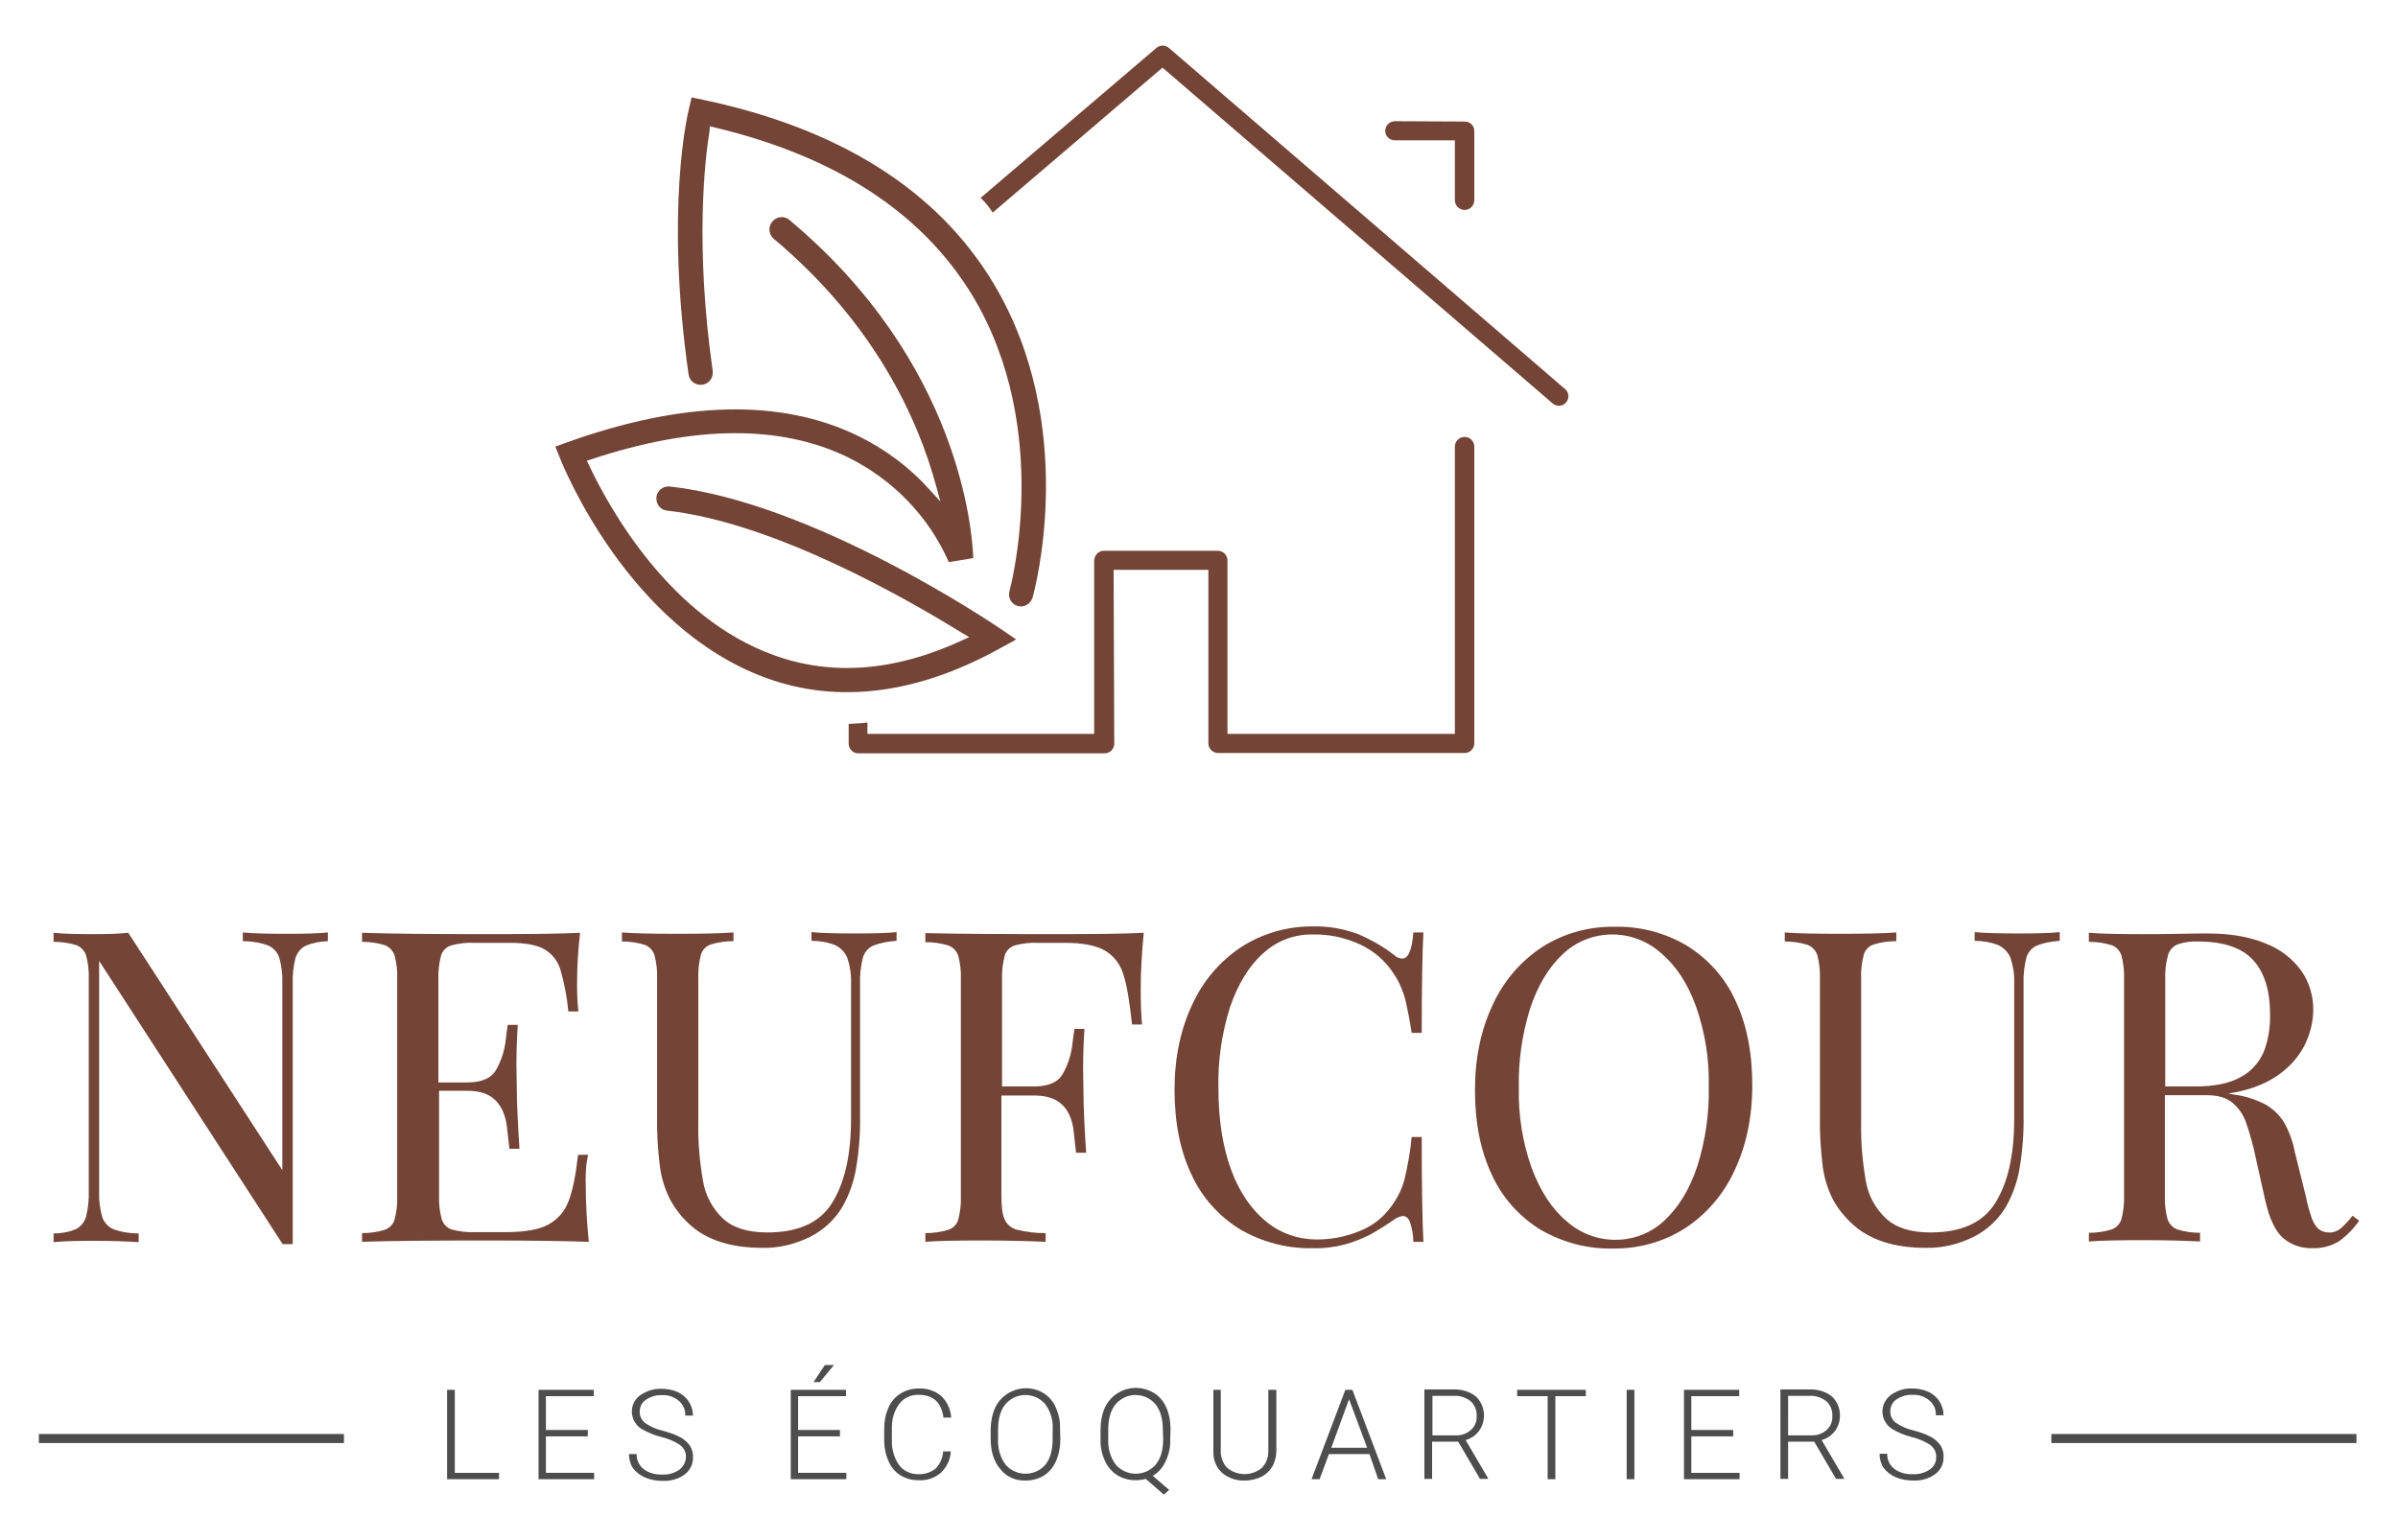 <?xml version="1.0" encoding="utf-8"?>
<!-- Generator: Adobe Illustrator 23.0.3, SVG Export Plug-In . SVG Version: 6.00 Build 0)  -->
<svg version="1.1" id="Calque_1" xmlns="http://www.w3.org/2000/svg" xmlns:xlink="http://www.w3.org/1999/xlink" x="0px" y="0px"
	 viewBox="0 0 716 460" style="enable-background:new 0 0 716 460;" xml:space="preserve">
<style type="text/css">
	.st0{fill:#744436;}
	.st1{fill:#4D4D4D;}
</style>
<title>Logo</title>
<path class="st0" d="M332.5,170.2h28.3V222c0,1.6,1.3,2.9,2.9,2.9h73.6c1.6,0,2.9-1.3,2.9-2.9v-88.6c0-1.6-1.3-2.9-2.9-2.9
	s-2.9,1.3-2.9,2.9v85.8h-67.9v-51.8c0-1.6-1.3-2.9-2.9-2.9h-34c-1.6,0-2.8,1.3-2.9,2.9v51.8H259v-3.4c-0.6,0.1-1.3,0.1-1.9,0.2
	l-3.3,0.2h-0.4v5.9c0,1.6,1.3,2.9,2.8,2.9h73.6c1.6,0,2.9-1.3,2.9-2.9L332.5,170.2z"/>
<path class="st0" d="M416.5,36.2c-1.6,0-2.9,1.3-2.9,2.9c0,1.6,1.3,2.8,2.9,2.8h17.9v17.9c0,1.6,1.3,2.9,2.9,2.9s2.9-1.3,2.9-2.9
	V39.1c0-1.6-1.3-2.8-2.9-2.8L416.5,36.2z"/>
<path class="st0" d="M347.1,20.2l116.5,100.3c1.2,1,3,0.9,4-0.3c0,0,0,0,0,0c1-1.2,0.9-3-0.3-4l0,0L349,14.3c-1.1-0.9-2.6-0.9-3.7,0
	l-52.5,44.8c1.4,1.3,2.6,2.8,3.6,4.4L347.1,20.2z"/>
<path class="st0" d="M211.9,37.7l1.2,0.3c36.3,8.6,62.2,25.5,77.2,50.2c24.3,40.2,11.2,88,11.1,88.4c-0.5,1.9,0.6,3.9,2.5,4.4
	c0,0,0,0,0,0l0,0c1.9,0.5,3.8-0.6,4.4-2.5c0.6-2.1,14-51.3-11.8-94.1c-16.7-27.6-45.8-46-86.6-54.6l-3.4-0.7l-0.8,3.4
	c-0.3,1.2-7.2,29.6-0.1,79.4c0.3,1.9,2.1,3.3,4.1,3c0.9-0.1,1.8-0.6,2.4-1.4c0.6-0.8,0.8-1.7,0.7-2.7c-5.3-37.3-2.4-62.8-0.9-72
	L211.9,37.7z"/>
<path class="st0" d="M165.8,133.4l1.4,3.4c0.8,2.1,20.3,50.7,61.6,65.7c21.4,7.8,45,4.8,69.5-8.7l5.1-2.8l-4.8-3.3
	c-2.3-1.5-55.6-37.6-98.6-42.4c-2-0.2-3.8,1.2-4,3.2c-0.2,2,1.2,3.8,3.1,4c0,0,0,0,0,0c32.4,3.6,72.6,26.9,88.4,36.7l1.9,1.1l-2,0.9
	c-20,9.3-38.9,10.8-56.3,4.5c-30.9-11.1-49-43.5-55.3-56.9l-0.6-1.2l1.3-0.4c30.7-10.2,56.4-10.4,76.5-0.7
	c13.5,6.6,24.3,17.7,30.3,31.4l7.3-1.2c-0.3-7.9-3.9-58.4-54.9-101c-1.5-1.3-3.8-1.1-5.1,0.5c-1.3,1.5-1.1,3.8,0.4,5.1l0,0
	c30.4,25.5,43.2,54.2,48.5,73.8l1.3,4.7l-3.3-3.6c-6-6.7-13.3-12.1-21.3-16c-23-11.2-52.3-10.5-87.1,2L165.8,133.4z"/>
<path class="st0" d="M91.2,282.5c-1.5,0.8-2.5,2.1-3,3.7c-0.6,2.5-0.9,5-0.8,7.6v77.8h-3l-54.8-84.6v68.8c-0.1,2.6,0.2,5.1,0.9,7.6
	c0.5,1.6,1.7,3,3.3,3.7c2.4,0.9,5,1.3,7.6,1.3v2.6c-3.1-0.2-7.5-0.4-13.3-0.4c-5.2,0-9.2,0.1-12.1,0.4v-2.6c2.3,0,4.6-0.4,6.7-1.3
	c1.5-0.8,2.5-2.1,3-3.7c0.6-2.5,0.9-5,0.8-7.6v-63.4c0.1-2.4-0.2-4.8-0.8-7.1c-0.5-1.4-1.6-2.5-2.9-3c-2.2-0.7-4.5-1-6.8-1v-2.7
	c2.8,0.3,6.9,0.4,12.1,0.4c3.9,0,7.3-0.1,10.2-0.4l46,70.9v-55.8c0.1-2.6-0.2-5.1-0.9-7.6c-0.5-1.6-1.7-3-3.3-3.7
	c-2.4-0.9-5-1.3-7.6-1.3v-2.6c3.1,0.3,7.5,0.4,13.3,0.4c5.2,0,9.2-0.1,12.1-0.4v2.6C95.5,281.2,93.3,281.6,91.2,282.5z"/>
<path class="st0" d="M174.9,354.2c0,4.9,0.3,10.5,0.9,16.7c-5.9-0.2-15.9-0.4-29.9-0.4c-16.7,0-29.3,0.1-37.8,0.4v-2.6
	c2.3,0,4.6-0.3,6.8-1c1.4-0.5,2.5-1.6,2.9-3c0.6-2.3,0.9-4.7,0.8-7.1v-64.8c0.1-2.4-0.2-4.8-0.8-7.1c-0.5-1.4-1.6-2.5-2.9-3
	c-2.2-0.7-4.5-1-6.8-1v-2.7c8.5,0.3,21.1,0.4,37.8,0.4c12.8,0,21.9-0.1,27.3-0.4c-0.6,5.1-0.9,10.3-0.9,15.4c0,2.7,0.1,5.4,0.4,8.1
	h-3c-0.4-4.3-1.2-8.5-2.4-12.6c-0.8-2.5-2.5-4.7-4.8-6c-2.3-1.3-5.7-1.9-10.3-1.9h-10.8c-2.3-0.1-4.6,0.2-6.8,0.8
	c-1.4,0.5-2.5,1.6-2.9,3c-0.6,2.3-0.9,4.7-0.8,7.1v30.8h8.6c4.4,0,7.3-1.3,8.7-3.9c1.4-2.5,2.3-5.2,2.7-8c0.3-2.7,0.6-4.5,0.7-5.3h3
	c-0.3,4.3-0.4,8.4-0.4,12.3l0.1,6.2c0,4.4,0.3,10.6,0.8,18.5h-3c-0.1-0.6-0.3-2.7-0.7-6.3s-1.6-6.3-3.5-8.2
	c-1.9-1.9-4.7-2.8-8.2-2.8h-8.6v31.3c-0.1,2.4,0.2,4.8,0.8,7.1c0.5,1.4,1.5,2.5,2.9,3c2.2,0.6,4.5,0.9,6.8,0.8h9.6
	c5.4,0,9.6-0.7,12.4-2.2c2.8-1.5,5-3.9,6.1-6.9c1.3-3.2,2.2-7.9,2.9-14h3C174.9,348,174.8,351.1,174.9,354.2z"/>
<path class="st0" d="M260.6,282.5c-1.5,0.7-2.6,2.1-3,3.7c-0.6,2.5-0.9,5-0.8,7.6V333c0.1,5.4-0.3,10.7-1.2,16
	c-0.7,4.1-2.1,8-4.1,11.5c-2.3,3.8-5.6,6.9-9.6,8.9c-4.4,2.2-9.3,3.4-14.2,3.3c-9.6,0-16.9-2.4-21.9-7.1c-2.4-2.2-4.4-4.8-5.9-7.7
	c-1.5-3.1-2.5-6.4-2.9-9.8c-0.6-4.9-0.9-9.9-0.8-14.9v-40.9c0.1-2.4-0.2-4.8-0.8-7.1c-0.5-1.4-1.5-2.5-2.9-3c-2.2-0.7-4.5-1-6.8-1
	v-2.7c3.7,0.3,9.2,0.4,16.7,0.4c7,0,12.5-0.1,16.6-0.4v2.6c-2.3,0-4.6,0.3-6.8,1c-1.4,0.5-2.5,1.6-2.9,3c-0.6,2.3-0.9,4.7-0.8,7.1
	v43.2c-0.1,5.8,0.4,11.6,1.4,17.3c0.7,4.3,2.8,8.2,5.9,11.2c3,2.8,7.4,4.2,13.3,4.2c9.2,0,15.7-2.9,19.4-8.9s5.6-14.2,5.6-24.9
	v-40.7c0.1-2.5-0.3-5.1-1.1-7.5c-0.7-1.7-2-3-3.6-3.8c-2.3-0.9-4.7-1.3-7.1-1.3v-2.6c3.1,0.3,7.6,0.4,13.3,0.4
	c5.2,0,9.3-0.1,12.1-0.4v2.6C265,281.2,262.8,281.6,260.6,282.5z"/>
<path class="st0" d="M314.2,279c12.8,0,21.9-0.1,27.3-0.4c-0.6,6.2-0.9,11.7-0.9,16.7c0,4.4,0.1,7.9,0.4,10.7h-3
	c-0.7-6.7-1.5-11.7-2.6-15c-0.9-3-2.8-5.5-5.5-7.1c-2.6-1.5-6.6-2.3-12-2.3h-8.2c-2.3-0.1-4.6,0.2-6.8,0.8c-1.4,0.5-2.5,1.6-2.9,3
	c-0.6,2.3-0.9,4.7-0.8,7.1v32h9.5c4.4,0,7.3-1.3,8.7-3.9c1.4-2.5,2.3-5.2,2.7-8c0.3-2.7,0.6-4.5,0.7-5.3h3
	c-0.3,4.2-0.4,8.3-0.4,12.3l0.1,6.2c0,4.6,0.3,10.8,0.8,18.5h-3c-0.1-0.6-0.3-2.7-0.7-6.3c-0.4-3.6-1.6-6.3-3.5-8.1
	s-4.7-2.7-8.2-2.7H299v30c0,3.3,0.3,5.6,1,7.1c0.7,1.5,2.1,2.6,3.7,3c2.8,0.7,5.6,1,8.5,1v2.6c-4.5-0.2-10.9-0.4-19.2-0.4
	c-7.5,0-13,0.1-16.7,0.4v-2.6c2.3,0,4.6-0.3,6.9-1c1.4-0.5,2.5-1.6,2.9-3c0.6-2.3,0.9-4.7,0.8-7.1v-64.7c0.1-2.4-0.2-4.8-0.8-7.1
	c-0.5-1.4-1.6-2.5-2.9-3c-2.2-0.7-4.5-1-6.9-1v-2.7C284.9,278.9,297.5,279,314.2,279z"/>
<path class="st0" d="M421,365c-0.5-1.2-1.2-1.8-2.1-1.8c-1,0.1-1.9,0.5-2.7,1.1c-2.3,1.6-4.7,3.1-7.2,4.5c-2.4,1.2-4.9,2.2-7.5,2.9
	c-3.1,0.8-6.3,1.2-9.5,1.1c-7.6,0.2-15.1-1.8-21.7-5.6c-6.3-3.9-11.4-9.5-14.5-16.3c-3.4-7.1-5.1-15.6-5.1-25.4
	c0-9.6,1.8-18.1,5.3-25.5c3.2-7,8.3-13,14.7-17.2c6.4-4.1,13.9-6.2,21.5-6.1c4.5-0.1,9,0.7,13.3,2.3c3.8,1.6,7.5,3.7,10.7,6.2
	c0.7,0.7,1.6,1.1,2.5,1.1c1.8,0,2.9-2.6,3.3-7.8h3c-0.3,5.6-0.5,15.6-0.5,30h-3c-0.6-3.9-1.2-6.9-1.7-9.1c-0.4-1.9-1.1-3.7-1.9-5.5
	c-0.8-1.7-1.8-3.2-2.9-4.7c-2.6-3.4-6.1-6-10-7.6c-4.1-1.7-8.5-2.6-13-2.5c-5.5-0.1-10.8,1.9-14.8,5.6c-4.2,3.7-7.5,9.1-9.9,16
	c-2.5,7.9-3.7,16.1-3.5,24.3c0,9.5,1.3,17.6,3.8,24.4c2.5,6.8,6.1,11.9,10.5,15.5c4.3,3.5,9.6,5.3,15.1,5.3c4.3,0,8.6-0.8,12.7-2.5
	c3.9-1.5,7.2-4.1,9.6-7.5c1.7-2.3,3-4.9,3.8-7.7c1-4.2,1.8-8.5,2.2-12.9h3c0,15,0.2,25.4,0.5,31.3h-3C422,368.9,421.6,366.9,421,365
	z"/>
<path class="st0" d="M503.6,282.4c6.3,3.9,11.4,9.5,14.5,16.3c3.4,7.1,5.1,15.6,5.1,25.4c0,9.6-1.8,18.1-5.3,25.5
	c-3.2,7-8.3,13-14.7,17.2c-6.4,4.1-13.9,6.2-21.5,6.1c-7.6,0.2-15.1-1.8-21.7-5.6c-6.3-3.9-11.4-9.5-14.5-16.3
	c-3.4-7.1-5.1-15.6-5.1-25.4c0-9.6,1.8-18.1,5.3-25.5c3.2-7,8.3-13,14.7-17.2c6.4-4.1,13.9-6.2,21.5-6.1
	C489.5,276.6,497,278.5,503.6,282.4z M466.7,284.9c-4.2,3.9-7.5,9.3-9.8,16.2c-2.4,7.7-3.6,15.8-3.4,23.8
	c-0.2,8.1,1.1,16.2,3.8,23.9c2.6,6.9,6,12.2,10.4,15.9c4,3.6,9.2,5.6,14.6,5.6c5.5,0,10.7-2,14.7-5.8c4.2-3.9,7.5-9.3,9.8-16.2
	c2.4-7.7,3.6-15.8,3.4-23.8c0.2-8.1-1.1-16.2-3.8-23.9c-2.5-6.9-6-12.2-10.4-15.9c-4-3.6-9.2-5.6-14.6-5.6
	C475.9,279.1,470.6,281.2,466.7,284.9L466.7,284.9z"/>
<path class="st0" d="M608,282.5c-1.5,0.7-2.6,2.1-3,3.7c-0.6,2.5-0.9,5-0.8,7.6V333c0.1,5.4-0.3,10.7-1.2,16
	c-0.7,4.1-2.1,8-4.1,11.5c-2.3,3.8-5.6,6.9-9.6,8.9c-4.4,2.2-9.3,3.4-14.3,3.3c-9.5,0-16.8-2.4-21.9-7.1c-2.4-2.2-4.5-4.8-6-7.7
	c-1.5-3.1-2.5-6.4-2.9-9.8c-0.6-4.9-0.9-9.9-0.8-14.9v-40.9c0.1-2.4-0.2-4.8-0.8-7.1c-0.5-1.4-1.6-2.5-2.9-3c-2.2-0.7-4.5-1-6.8-1
	v-2.7c3.7,0.3,9.2,0.4,16.7,0.4c7,0,12.5-0.1,16.6-0.4v2.6c-2.3,0-4.6,0.3-6.8,1c-1.4,0.5-2.5,1.6-2.9,3c-0.6,2.3-0.9,4.7-0.8,7.1
	v43.2c-0.1,5.8,0.4,11.6,1.4,17.3c0.7,4.3,2.8,8.2,6,11.2c3,2.8,7.4,4.2,13.3,4.2c9.2,0,15.7-2.9,19.4-8.9
	c3.7-5.9,5.6-14.2,5.6-24.9v-40.7c0.1-2.5-0.3-5.1-1.1-7.5c-0.7-1.7-2-3-3.6-3.8c-2.3-0.9-4.7-1.3-7.1-1.3v-2.6
	c3.1,0.3,7.6,0.4,13.3,0.4c5.2,0,9.3-0.1,12.1-0.4v2.6C612.4,281.2,610.1,281.6,608,282.5z"/>
<path class="st0" d="M698.3,370.8c-2.4,1.4-5.1,2.1-7.9,2c-3.2,0.1-6.4-1-8.8-3.1c-2.3-2.1-4-5.8-5.2-11l-2.9-13
	c-0.7-3.5-1.7-7-2.9-10.5c-0.8-2.3-2.2-4.3-4.1-5.9c-1.8-1.5-4.4-2.2-7.7-2.2h-12.4v30c-0.1,2.4,0.2,4.8,0.8,7.1
	c0.5,1.4,1.6,2.5,2.9,3c2.2,0.7,4.5,1,6.8,1v2.6c-4-0.2-9.5-0.4-16.5-0.4c-7.5,0-13,0.1-16.7,0.4v-2.6c2.3,0,4.6-0.3,6.8-1
	c1.4-0.5,2.4-1.6,2.9-3c0.6-2.3,0.9-4.7,0.8-7.1v-64.7c0.1-2.4-0.2-4.8-0.8-7.1c-0.5-1.4-1.5-2.5-2.9-3c-2.2-0.7-4.5-1-6.8-1v-2.7
	c3.6,0.3,9,0.4,15.9,0.4c3.4,0,7.1,0,11.2-0.1s6.9-0.1,8.4-0.1c6.8,0,12.5,1,17.3,3c4.2,1.6,7.9,4.4,10.6,8.1
	c2.4,3.4,3.6,7.5,3.6,11.6c0,3.6-0.9,7.1-2.4,10.3c-1.8,3.7-4.6,6.9-8.1,9.3c-3.8,2.7-8.8,4.6-14.9,5.5l1.6,0.3
	c3.3,0.4,6.4,1.4,9.4,2.9c2.3,1.3,4.2,3.1,5.6,5.3c1.6,2.8,2.7,5.8,3.3,9l3.3,13.3c0.4,2.1,1,4.2,1.7,6.3c0.4,1.2,1.1,2.4,2,3.3
	c0.8,0.7,1.9,1.1,3,1.1c1.3,0.1,2.5-0.3,3.6-1.1c1.3-1.2,2.5-2.4,3.6-3.9l2,1.5C702.8,366.9,700.7,369.1,698.3,370.8z M669,321.7
	c3.1-1.6,5.5-4.3,6.9-7.5c1.4-3.6,2-7.5,1.9-11.3c0-7.1-1.7-12.5-5.1-16.2c-3.4-3.7-8.9-5.5-16.5-5.5c-2.1-0.1-4.2,0.2-6.1,0.9
	c-1.4,0.6-2.4,1.8-2.8,3.3c-0.6,2.3-0.9,4.6-0.8,7v32.1h8.8C661.1,324.5,665.7,323.6,669,321.7z"/>
<path class="st1" d="M135.8,439.9H149v1.9h-15.5v-26.7h2.3V439.9z"/>
<path class="st1" d="M175.5,429h-12.5v10.9h14.4v1.9h-16.6v-26.7h16.5v1.9h-14.3v10.1h12.5V429z"/>
<path class="st1" d="M204.8,435.2c0.1-1.3-0.5-2.6-1.6-3.5c-1.7-1.2-3.7-2-5.7-2.5c-2.1-0.5-4.2-1.4-6.1-2.5
	c-2.8-1.9-3.6-5.7-1.7-8.5c0.4-0.6,0.9-1.1,1.5-1.5c1.9-1.3,4.1-2,6.4-1.9c1.6,0,3.3,0.3,4.8,1c1.3,0.6,2.5,1.6,3.3,2.9
	c0.8,1.2,1.2,2.6,1.2,4.1h-2.3c0.1-1.7-0.6-3.3-1.9-4.4c-1.4-1.2-3.2-1.8-5-1.7c-1.7-0.1-3.4,0.4-4.9,1.4c-1.2,0.8-1.8,2.2-1.8,3.6
	c0,1.3,0.6,2.5,1.6,3.3c1.6,1.1,3.4,1.9,5.2,2.3c1.9,0.5,3.7,1.1,5.4,2c1.1,0.6,2.1,1.5,2.8,2.5c0.6,1,1,2.2,0.9,3.5
	c0.1,2-0.9,3.9-2.5,5.1c-1.9,1.4-4.3,2-6.6,1.9c-1.8,0-3.5-0.3-5.2-1c-1.4-0.6-2.7-1.6-3.6-2.8c-0.8-1.2-1.2-2.7-1.2-4.2h2.3
	c-0.1,1.7,0.7,3.4,2.1,4.5c1.6,1.2,3.6,1.7,5.6,1.6c1.8,0.1,3.5-0.4,5-1.4C204.1,438,204.8,436.6,204.8,435.2z"/>
<path class="st1" d="M250.8,429h-12.5v10.9h14.4v1.9h-16.6v-26.7h16.5v1.9h-14.3v10.1h12.5V429z M246.3,407.7h2.7l-4.2,5.1h-1.9
	L246.3,407.7z"/>
<path class="st1" d="M283.9,433.4c-0.1,2.5-1.2,4.8-3,6.5c-1.9,1.6-4.3,2.4-6.8,2.2c-1.9,0-3.7-0.5-5.3-1.5c-1.6-1-2.8-2.5-3.5-4.2
	c-0.9-2-1.3-4.1-1.3-6.2v-3.5c0-2.2,0.4-4.3,1.3-6.3c0.7-1.7,2-3.2,3.6-4.2c1.6-1,3.5-1.5,5.4-1.5c2.5-0.1,4.9,0.7,6.8,2.3
	c1.7,1.7,2.8,4,2.9,6.4h-2.3c-0.6-4.5-3-6.8-7.4-6.8c-2.3-0.1-4.4,0.9-5.8,2.7c-1.6,2.2-2.3,4.8-2.2,7.5v3.3
	c-0.1,2.6,0.6,5.2,2.1,7.4c1.3,1.8,3.4,2.8,5.7,2.8c1.9,0.1,3.8-0.5,5.3-1.7c1.3-1.4,2.1-3.2,2.2-5.1H283.9z"/>
<path class="st1" d="M316.6,429.9c0,2.2-0.4,4.4-1.3,6.5c-0.8,1.8-2,3.3-3.6,4.3c-1.6,1-3.5,1.5-5.5,1.5c-2.9,0.1-5.7-1.1-7.5-3.4
	c-1.9-2.2-2.9-5.2-2.9-9V427c0-2.2,0.4-4.4,1.3-6.5c2.4-5.1,8.5-7.3,13.6-4.9c0.3,0.2,0.6,0.3,0.9,0.5c1.6,1,2.9,2.5,3.6,4.2
	c0.9,2,1.4,4.1,1.3,6.3L316.6,429.9z M314.3,427c0.2-2.7-0.6-5.4-2.2-7.6c-2.8-3.3-7.8-3.7-11.1-0.8c-0.3,0.3-0.6,0.5-0.8,0.8
	c-1.5,1.8-2.2,4.4-2.2,7.7v2.8c-0.1,2.7,0.6,5.3,2.2,7.5c2.8,3.3,7.8,3.7,11.1,0.9c0.3-0.3,0.6-0.6,0.9-0.9c1.4-1.8,2.1-4.4,2.1-7.6
	V427z"/>
<path class="st1" d="M349.4,429.9c0.1,2.3-0.4,4.6-1.4,6.6c-0.8,1.8-2.1,3.3-3.8,4.3l4.9,4.2l-1.6,1.4l-5.4-4.7
	c-1,0.3-2,0.4-3.1,0.4c-1.9,0-3.8-0.5-5.4-1.5c-1.6-1-2.9-2.5-3.7-4.3c-0.9-2-1.4-4.2-1.3-6.4v-3c0-2.2,0.4-4.4,1.3-6.5
	c2.4-5.1,8.5-7.3,13.6-4.9c0.3,0.2,0.7,0.3,1,0.5c1.6,1,2.9,2.5,3.7,4.3c0.9,2,1.3,4.3,1.3,6.5L349.4,429.9z M347.2,427
	c0-3.2-0.7-5.7-2.2-7.6c-2.8-3.3-7.8-3.7-11.1-0.8c-0.3,0.3-0.6,0.5-0.8,0.8c-1.5,1.8-2.2,4.4-2.2,7.7v2.8c-0.1,2.7,0.6,5.3,2.2,7.5
	c2.8,3.3,7.8,3.7,11.1,0.9c0.3-0.3,0.6-0.5,0.9-0.9c1.5-1.8,2.2-4.4,2.2-7.6L347.2,427z"/>
<path class="st1" d="M381.1,415.1v18.2c0,1.6-0.4,3.3-1.2,4.7c-0.8,1.3-1.9,2.4-3.3,3.1c-1.5,0.7-3.2,1.1-4.9,1.1
	c-2.5,0.1-4.9-0.7-6.8-2.3c-1.8-1.6-2.7-4-2.6-6.4v-18.4h2.2v18.1c-0.1,1.9,0.6,3.8,1.9,5.2c3,2.5,7.4,2.5,10.4,0
	c1.3-1.4,2-3.3,1.9-5.2v-18.1H381.1z"/>
<path class="st1" d="M408.9,434.3h-12.1l-2.8,7.5h-2.4l10.1-26.7h2.1l10.1,26.7h-2.4L408.9,434.3z M397.5,432.4h10.7l-5.4-14.5
	L397.5,432.4z"/>
<path class="st1" d="M435.4,430.6h-7.8v11.1h-2.3v-26.7h8.7c2.4-0.1,4.8,0.6,6.7,2.1c2.8,2.7,3.2,7.1,0.9,10.3c-1,1.3-2.4,2.3-4,2.7
	l6.7,11.4v0.2h-2.4L435.4,430.6z M427.7,428.7h6.9c1.7,0.1,3.3-0.5,4.6-1.6c1.2-1.1,1.8-2.6,1.7-4.2c0.1-1.7-0.6-3.3-1.8-4.4
	c-1.4-1.1-3.2-1.7-5-1.6h-6.4L427.7,428.7z"/>
<path class="st1" d="M473.5,417h-9.1v24.8h-2.3V417h-9.1v-1.9h20.5V417z"/>
<path class="st1" d="M488,441.8h-2.3v-26.7h2.3V441.8z"/>
<path class="st1" d="M517.5,429H505v10.9h14.4v1.9h-16.6v-26.7h16.5v1.9H505v10.1h12.5V429z"/>
<path class="st1" d="M541.7,430.6h-7.8v11.1h-2.3v-26.7h8.7c2.4-0.1,4.8,0.6,6.7,2.1c2.8,2.7,3.2,7.1,0.9,10.3c-1,1.3-2.4,2.3-4,2.7
	l6.7,11.4v0.2h-2.4L541.7,430.6z M533.9,428.7h6.9c1.7,0.1,3.3-0.5,4.6-1.6c1.2-1.1,1.8-2.6,1.7-4.2c0.1-1.7-0.6-3.3-1.8-4.4
	c-1.4-1.1-3.2-1.7-5-1.6h-6.4L533.9,428.7z"/>
<path class="st1" d="M578.1,435.2c0.1-1.3-0.5-2.6-1.6-3.5c-1.7-1.2-3.7-2-5.7-2.5c-2.1-0.5-4.2-1.4-6-2.5c-2.8-1.9-3.6-5.7-1.7-8.5
	c0.4-0.6,0.9-1.1,1.5-1.6c1.9-1.3,4.1-2,6.4-1.9c1.6,0,3.3,0.3,4.8,1c1.3,0.6,2.5,1.6,3.3,2.9c0.8,1.2,1.2,2.6,1.2,4.1H578
	c0.1-1.7-0.6-3.3-1.9-4.4c-1.4-1.2-3.2-1.8-5-1.7c-1.7-0.1-3.4,0.4-4.9,1.4c-1.2,0.8-1.8,2.2-1.8,3.6c0,1.3,0.6,2.5,1.6,3.3
	c1.6,1.1,3.4,1.9,5.2,2.3c1.9,0.5,3.7,1.1,5.4,2c1.1,0.6,2.1,1.5,2.8,2.5c0.6,1,1,2.2,0.9,3.5c0.1,2-0.9,3.9-2.5,5.1
	c-1.9,1.4-4.3,2-6.6,1.9c-1.8,0-3.5-0.3-5.2-1c-1.4-0.6-2.7-1.6-3.6-2.8c-0.8-1.2-1.2-2.7-1.2-4.2h2.3c-0.1,1.7,0.7,3.4,2.1,4.5
	c1.6,1.2,3.6,1.7,5.6,1.6c1.8,0.1,3.5-0.4,5-1.4C577.5,438,578.2,436.6,578.1,435.2z"/>
<rect x="612.5" y="428.3" class="st1" width="91.1" height="2.7"/>
<rect x="11.6" y="428.3" class="st1" width="91.1" height="2.7"/>
</svg>
